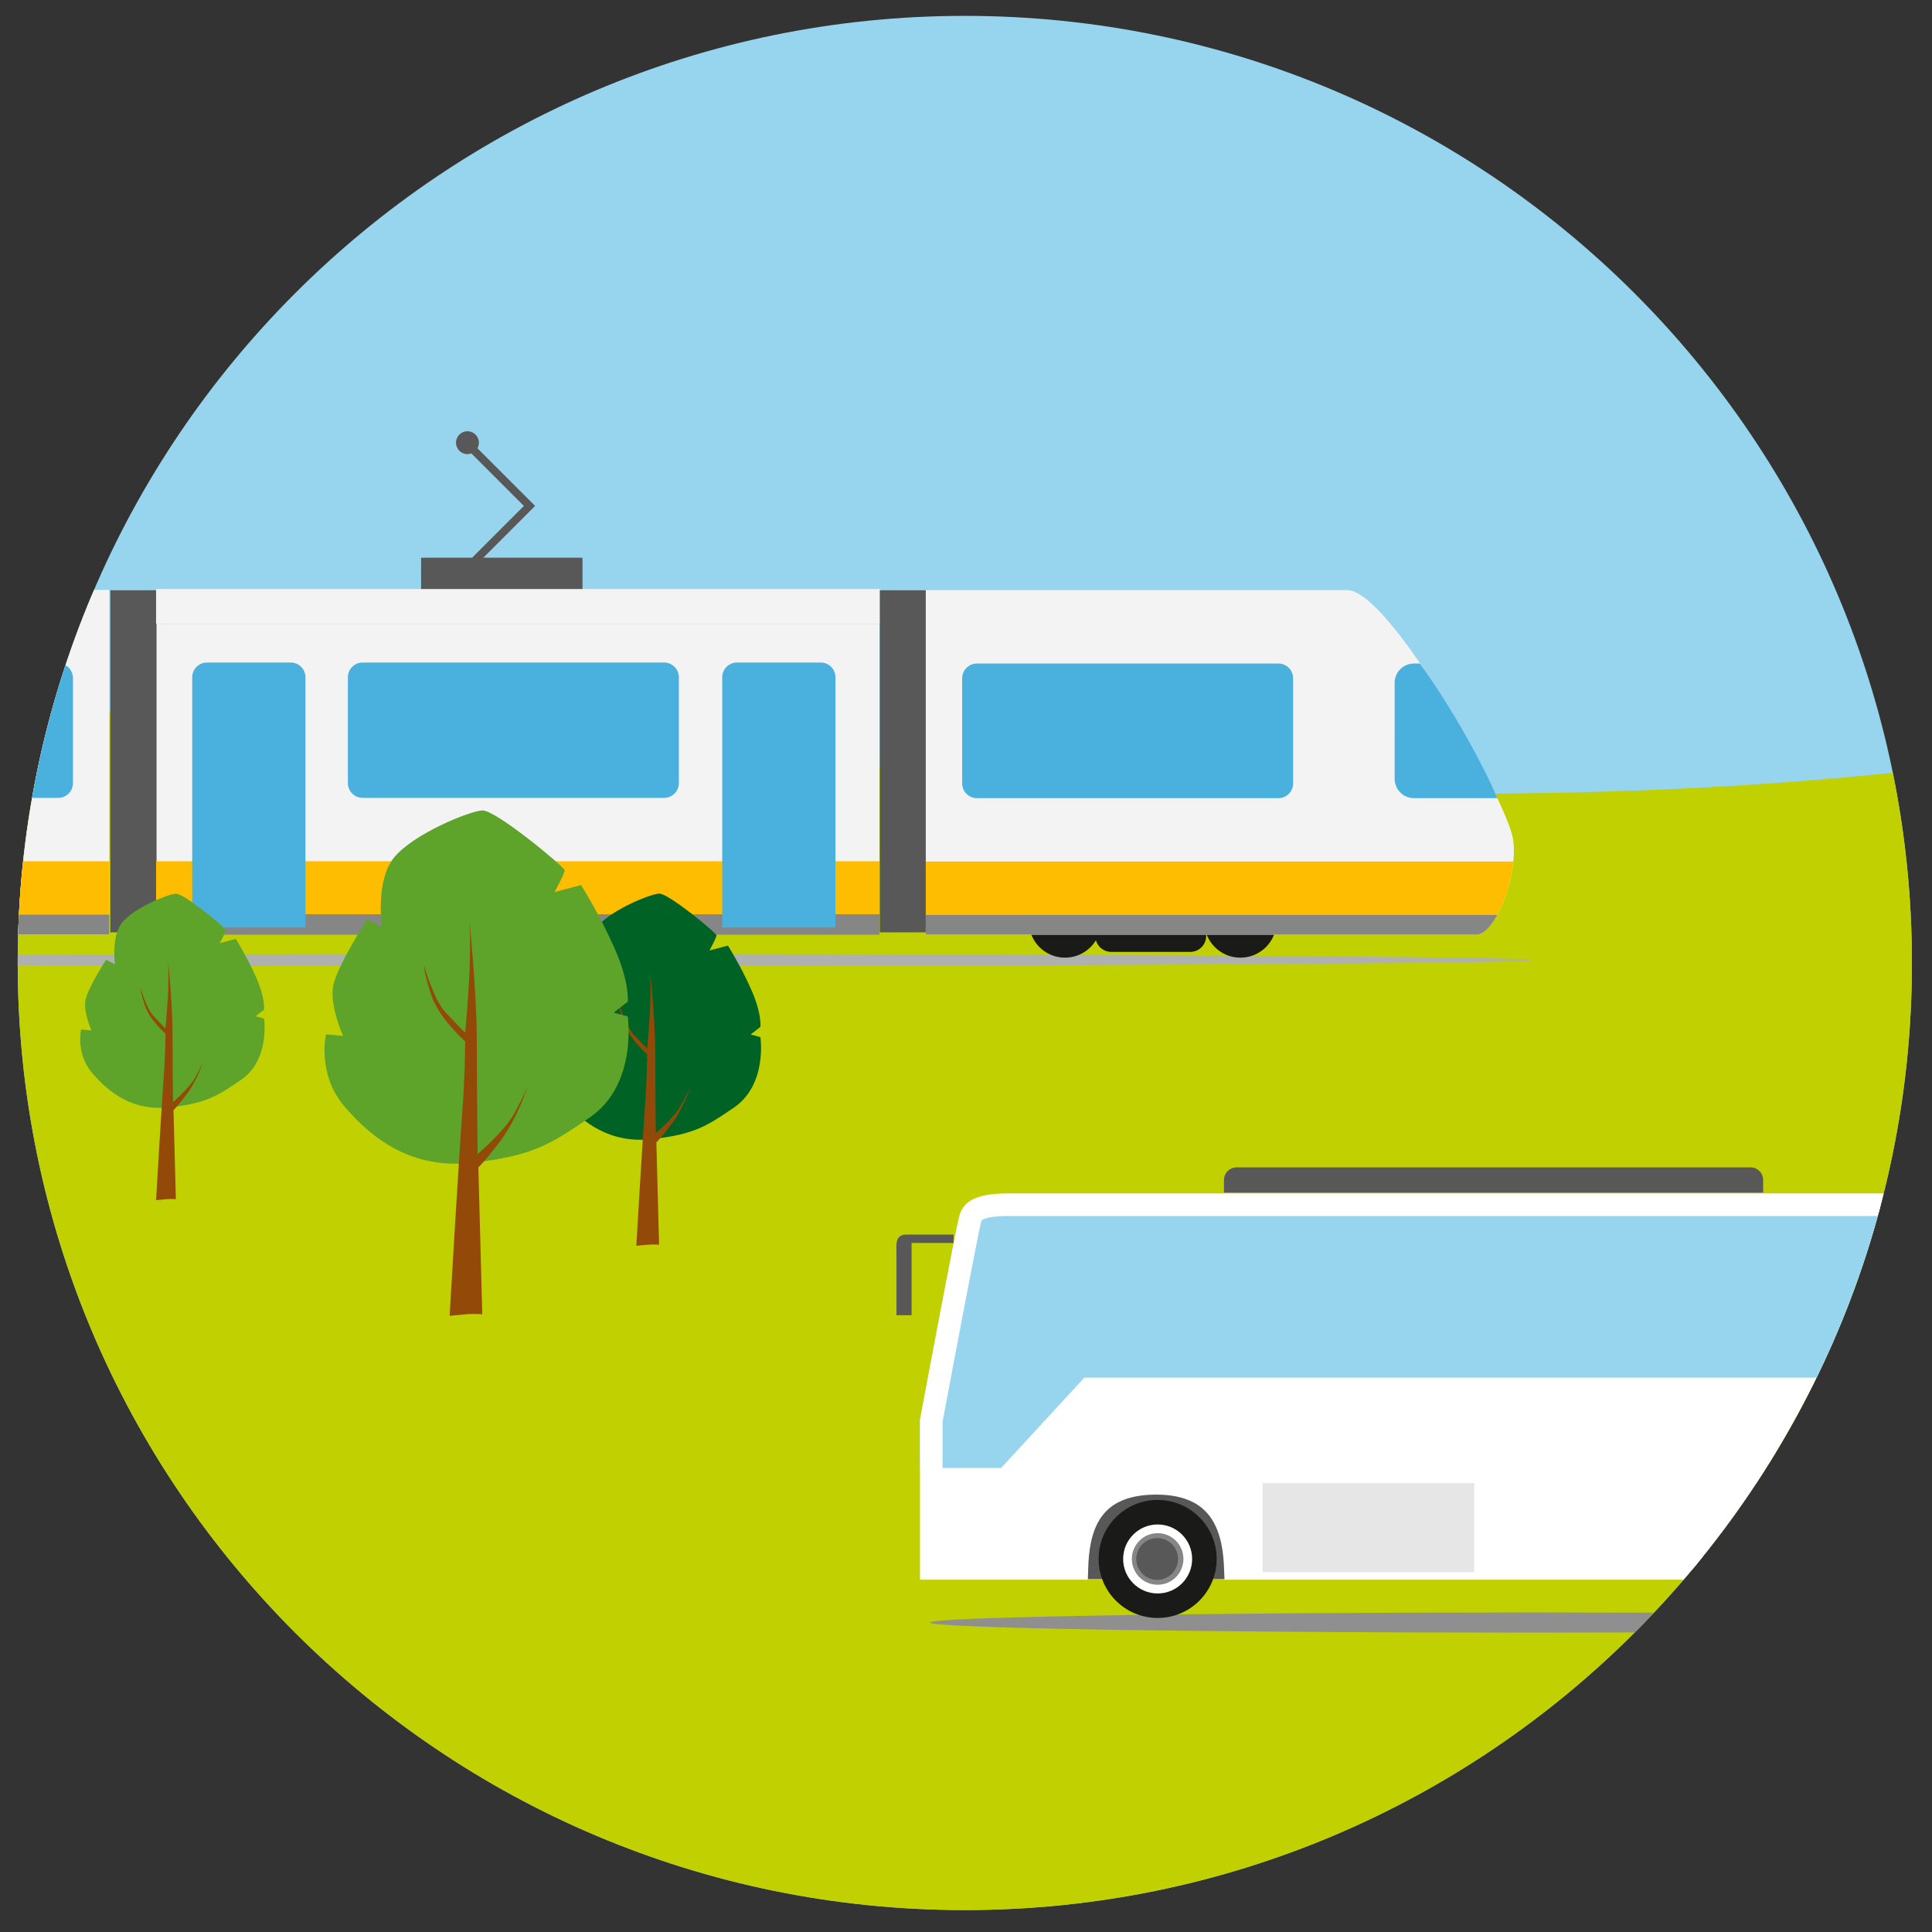 <?xml version="1.0" encoding="UTF-8"?>
<svg xmlns="http://www.w3.org/2000/svg" xmlns:xlink="http://www.w3.org/1999/xlink" version="1.1" x="0px" y="0px" width="318px" height="318px" viewBox="0 0 318 318" xml:space="preserve">
<rect x="0" y="0" width="318" height="318" fill="#333333" stroke="none"/>
<g id="kreis_für_Hintergrund">
	<path fill="#97D4ED" d="M2.915,158.502c0,86.094,69.794,155.889,155.888,155.889c86.097,0,155.893-69.795,155.893-155.889   c0-86.096-69.796-155.891-155.893-155.891C72.709,2.611,2.915,72.407,2.915,158.502"></path>
</g>
<g id="grüne_Fläche">
	<g>
		<defs>
			<path id="SVGID_1_" d="M2.915,158.502c0,86.094,69.794,155.889,155.888,155.889c86.097,0,155.893-69.795,155.893-155.889     c0-86.096-69.796-155.891-155.893-155.891C72.709,2.611,2.915,72.407,2.915,158.502"></path>
		</defs>
		<clipPath id="SVGID_2_">
			<use xlink:href="#SVGID_1_" overflow="visible"></use>
		</clipPath>
		<path clip-path="url(#SVGID_2_)" fill="#C0D000" d="M-132.5,195.636c73.103-163.553,303.318-6.106,560.681-93.446    c257.361-87.341,70.303,57.627,53.314,73.436c-71.219,66.271-222.155,203.913-238.736,222.224    C226.614,415.679-112.297,237.5-132.5,195.636z"></path>
	</g>
</g>
<g id="Tram">
	<g>
		<defs>
			<path id="SVGID_3_" d="M2.915,158.502c0,86.094,69.794,155.889,155.888,155.889c86.097,0,155.893-69.795,155.893-155.889     c0-86.096-69.796-155.891-155.893-155.891C72.709,2.611,2.915,72.407,2.915,158.502"></path>
		</defs>
		<clipPath id="SVGID_4_">
			<use xlink:href="#SVGID_3_" overflow="visible"></use>
		</clipPath>
		<g clip-path="url(#SVGID_4_)">
			<path fill="#AFB0B0" d="M88.541,159.011c90.337,0,163.568-0.443,163.568-0.991c0-0.547-73.231-0.991-163.568-0.991     s-163.568,0.444-163.568,0.991C-75.027,158.568-1.796,159.011,88.541,159.011"></path>
			<rect x="69.31" y="91.799" fill="#585858" width="26.567" height="8.526"></rect>
			<rect x="25.493" y="102.704" fill="#F3F3F3" width="119.264" height="39.256"></rect>
			<rect x="18.157" y="97.152" fill="#585858" width="7.613" height="56.308"></rect>
			<path fill="#1A1A18" d="M-33.788,157.584c3.284,0,5.947-2.664,5.947-5.948c0-3.284-2.663-5.948-5.947-5.948     c-3.285,0-5.948,2.664-5.948,5.948C-39.736,154.92-37.073,157.584-33.788,157.584"></path>
			<path fill="#1A1A18" d="M-4.921,157.584c3.284,0,5.948-2.664,5.948-5.948c0-3.284-2.664-5.948-5.948-5.948     c-3.285,0-5.948,2.664-5.948,5.948C-10.869,154.92-8.206,157.584-4.921,157.584"></path>
			<path fill="#1A1A18" d="M-25.54,151.398c-1.445,0-2.617,1.172-2.617,2.617c0,1.445,1.172,2.617,2.617,2.617h13.006     c1.445,0,2.617-1.172,2.617-2.617c0-1.445-1.172-2.617-2.617-2.617H-25.54z"></path>
			<path fill="#F3F3F3" d="M-78.655,138.006c-0.972,6.071,2.974,15.784,5.979,15.784h90.671V97.087h-69.343     C-58.499,97.087-77.685,131.936-78.655,138.006"></path>
			<g>
				<defs>
					<path id="SVGID_5_" d="M-51.348,97.087c-7.151,0-26.336,34.847-27.308,40.919c-0.972,6.07,2.974,15.784,5.979,15.784h90.671       V97.087H-51.348z"></path>
				</defs>
				<clipPath id="SVGID_6_">
					<use xlink:href="#SVGID_5_" overflow="visible"></use>
				</clipPath>
				<path clip-path="url(#SVGID_6_)" fill="#FFBD00" d="M-71.717,153.75h89.868v-11.989h-97.326      c0.07,5.531,1.262,8.608,2.725,10.071C-74.852,153.43-72.573,153.75-71.717,153.75"></path>
				<path clip-path="url(#SVGID_6_)" fill="#FFBD00" d="M-72.029,147.195c-0.883,0-1.599,0.716-1.599,1.599      c0,0.883,0.716,1.599,1.599,1.599h4.956c0.883,0,1.599-0.715,1.599-1.599c0-0.883-0.716-1.599-1.599-1.599H-72.029z"></path>
				<path clip-path="url(#SVGID_6_)" fill="#868686" d="M-88.958,144.958c0,0,3.197,5.595,8.153,5.595H18.95l-0.16,5.596      c0,0-96.878,3.037-104.87-0.96C-94.073,151.192-88.958,144.958-88.958,144.958"></path>
			</g>
			<path fill="#4AB0DE" d="M-40.042,109.17c-1.342,0-2.429,1.087-2.429,2.429v17.301c0,1.341,1.087,2.429,2.429,2.429H9.58     c1.342,0,2.429-1.088,2.429-2.429v-17.301c0-1.342-1.087-2.429-2.429-2.429H-40.042z"></path>
			<path fill="#4AB0DE" d="M-76.081,131.328h13.727c1.752,0,3.172-1.42,3.172-3.172l0.003-15.813c0-1.752-1.421-3.172-3.173-3.172     h-0.986C-68.856,116.821-73.886,126.146-76.081,131.328"></path>
			<path fill="#1A1A18" d="M69.31,157.584c3.284,0,5.947-2.664,5.947-5.948c0-3.284-2.663-5.948-5.947-5.948     c-3.286,0-5.948,2.664-5.948,5.948C63.361,154.92,66.023,157.584,69.31,157.584"></path>
			<path fill="#1A1A18" d="M98.177,157.584c3.285,0,5.948-2.664,5.948-5.948c0-3.284-2.663-5.948-5.948-5.948     s-5.948,2.664-5.948,5.948C92.229,154.92,94.892,157.584,98.177,157.584"></path>
			<path fill="#1A1A18" d="M77.557,151.398c-1.444,0-2.617,1.172-2.617,2.617c0,1.445,1.173,2.617,2.617,2.617h13.007     c1.445,0,2.617-1.172,2.617-2.617c0-1.445-1.172-2.617-2.617-2.617H77.557z"></path>
			<rect x="25.69" y="141.763" fill="#FFBD00" width="119.066" height="12.094"></rect>
			<rect x="25.69" y="150.486" fill="#868686" width="119.066" height="3.37"></rect>
			<path fill="#4AB0DE" d="M59.688,109.049c-1.342,0-2.429,1.087-2.429,2.429v17.421c0,1.342,1.087,2.429,2.429,2.429h49.622     c1.342,0,2.429-1.087,2.429-2.429v-17.421c0-1.342-1.087-2.429-2.429-2.429H59.688z"></path>
			<path fill="#4AB0DE" d="M34.067,109.049c-1.342,0-2.429,1.087-2.429,2.429v41.189h18.638v-41.189c0-1.342-1.088-2.429-2.43-2.429     H34.067z"></path>
			<path fill="#4AB0DE" d="M121.304,109.049c-1.342,0-2.429,1.087-2.429,2.429v41.189h18.638v-41.189     c0-1.342-1.088-2.429-2.429-2.429H121.304z"></path>
			<rect x="25.69" y="96.954" fill="#F3F3F3" width="119.157" height="5.75"></rect>
			<polyline fill="none" stroke="#585858" stroke-width="1.306" points="76.844,72.964 85.567,81.688 87.152,83.275 78.429,91.999      78.429,94.377    "></polyline>
			<path fill="#585858" d="M76.942,74.749c1.04,0,1.884-0.843,1.884-1.884c0-1.04-0.844-1.883-1.884-1.883s-1.884,0.843-1.884,1.883     C75.059,73.906,75.902,74.749,76.942,74.749"></path>
			<rect x="144.817" y="97.152" fill="#585858" width="7.614" height="56.308"></rect>
			<path fill="#1A1A18" d="M204.163,157.628c-3.284,0-5.948-2.663-5.948-5.948s2.664-5.948,5.948-5.948     c3.285,0,5.948,2.663,5.948,5.948S207.448,157.628,204.163,157.628"></path>
			<path fill="#1A1A18" d="M175.296,157.628c-3.285,0-5.948-2.663-5.948-5.948s2.663-5.948,5.948-5.948s5.947,2.663,5.947,5.948     S178.581,157.628,175.296,157.628"></path>
			<path fill="#1A1A18" d="M195.915,151.442c1.445,0,2.617,1.172,2.617,2.617c0,1.445-1.172,2.617-2.617,2.617h-13.006     c-1.445,0-2.617-1.172-2.617-2.617c0-1.445,1.172-2.617,2.617-2.617H195.915z"></path>
			<path fill="#F3F3F3" d="M249.03,138.05c0.972,6.071-2.974,15.785-5.979,15.785H152.38V97.131h69.343     C228.874,97.131,248.059,131.979,249.03,138.05"></path>
			<g>
				<defs>
					<path id="SVGID_7_" d="M221.722,97.131c7.152,0,26.337,34.848,27.309,40.919c0.971,6.07-2.974,15.785-5.979,15.785h-90.67       V97.131H221.722z"></path>
				</defs>
				<clipPath id="SVGID_8_">
					<use xlink:href="#SVGID_7_" overflow="visible"></use>
				</clipPath>
				<path clip-path="url(#SVGID_8_)" fill="#FFBD00" d="M242.091,153.794h-89.867v-11.989h97.326      c-0.07,5.531-1.263,8.608-2.725,10.071C245.227,153.475,242.947,153.794,242.091,153.794"></path>
				<path clip-path="url(#SVGID_8_)" fill="#FFBD00" d="M242.403,147.24c0.884,0,1.599,0.715,1.599,1.599s-0.715,1.598-1.599,1.598      h-4.955c-0.883,0-1.6-0.715-1.6-1.598s0.717-1.599,1.6-1.599H242.403z"></path>
				<path clip-path="url(#SVGID_8_)" fill="#868686" d="M259.333,145.001c0,0-3.197,5.595-8.153,5.595h-99.755l0.16,5.596      c0,0,96.877,3.037,104.87-0.959S259.333,145.001,259.333,145.001"></path>
			</g>
			<path fill="#4AB0DE" d="M210.417,109.214c1.341,0,2.428,1.087,2.428,2.429v17.301c0,1.341-1.087,2.429-2.428,2.429h-49.622     c-1.342,0-2.429-1.088-2.429-2.429v-17.301c0-1.341,1.087-2.429,2.429-2.429H210.417z"></path>
			<path fill="#4AB0DE" d="M246.456,131.372h-13.727c-1.752,0-3.172-1.421-3.172-3.173l-0.003-15.813     c0-1.752,1.42-3.172,3.172-3.172h0.987C239.231,116.865,244.261,126.19,246.456,131.372"></path>
		</g>
	</g>
</g>
<g id="Bus">
	<g>
		<defs>
			<path id="SVGID_9_" d="M2.915,158.502c0,86.094,69.794,155.889,155.888,155.889c86.097,0,155.893-69.795,155.893-155.889     c0-86.096-69.796-155.891-155.893-155.891C72.709,2.611,2.915,72.407,2.915,158.502"></path>
		</defs>
		<clipPath id="SVGID_10_">
			<use xlink:href="#SVGID_9_" overflow="visible"></use>
		</clipPath>
		<g clip-path="url(#SVGID_10_)">
			<rect x="173.54" y="244.121" fill="#585858" width="138.782" height="15.758"></rect>
			<path fill="#8F8F8F" d="M252.47,268.726c54.89,0,99.387-0.743,99.387-1.659c0-0.916-44.497-1.659-99.387-1.659     c-54.891,0-99.387,0.743-99.387,1.659C153.083,267.983,197.579,268.726,252.47,268.726"></path>
			<path fill="#FFFFFF" d="M350.272,254.604v-56.312H165.964c-5.634,0-6.033,1.482-6.297,2.462     c-0.507,1.884-4.748,24.36-6.383,33.094v24.309h23.964c0.18-5.707,1.452-14.01,13.053-14.01c11.479,0,12.833,8.521,13.041,14.01     h82.555c0.18-5.707,1.453-14.01,13.052-14.01c11.48,0,12.834,8.521,13.042,14.01h3.222     C326.898,256.974,338.586,255.79,350.272,254.604"></path>
			<g>
				<defs>
					<path id="SVGID_11_" d="M165.964,196.432c-5.693,0-7.451,1.458-8.094,3.839c-0.641,2.381-6.446,33.405-6.446,33.405v26.342       h27.652c0.07-7.074,1.001-14.01,11.226-14.01c9.951,0,11.124,6.936,11.222,14.01h86.201c0.069-7.074,1-14.01,11.224-14.01       c9.952,0,11.125,6.936,11.224,14.01h5.04l36.92-3.733v-59.853H165.964z"></path>
				</defs>
				<clipPath id="SVGID_12_">
					<use xlink:href="#SVGID_11_" overflow="visible"></use>
				</clipPath>
				<polygon clip-path="url(#SVGID_12_)" fill="#97D4ED" points="147.554,241.633 164.769,241.633 178.481,226.754 347.709,226.754       347.709,198.782 154.557,198.782     "></polygon>
			</g>
			<path fill="none" stroke="#FFFFFF" stroke-width="3.72" d="M350.272,254.604v-56.312H165.964c-5.634,0-6.033,1.482-6.297,2.462     c-0.507,1.884-4.748,24.36-6.383,33.094v24.309h23.964c0.18-5.707,1.452-14.01,13.053-14.01c11.479,0,12.833,8.521,13.041,14.01     h82.555c0.18-5.707,1.453-14.01,13.052-14.01c11.48,0,12.834,8.521,13.042,14.01h3.222     C326.898,256.974,338.586,255.79,350.272,254.604z"></path>
			<rect x="348.263" y="238.868" fill="#D21C00" width="3.594" height="10.782"></rect>
			<rect x="151.839" y="243.292" fill="#FFFFFF" width="3.179" height="9.123"></rect>
			<path fill="#585858" d="M156.953,203.205h-7.741c-1.935,0-1.658,1.659-1.658,3.041v10.229h2.488v-11.888h6.911V203.205z"></path>
			<rect x="207.821" y="244.122" opacity="0.4" fill="#C0C1C1" width="34.834" height="14.652"></rect>
			<path fill="#1A1A18" d="M190.543,266.313c5.365,0,9.713-4.349,9.713-9.713c0-5.365-4.348-9.714-9.713-9.714     s-9.713,4.349-9.713,9.714C180.83,261.963,185.178,266.313,190.543,266.313"></path>
			<path fill="#FFFFFF" d="M190.543,262.277c3.136,0,5.678-2.542,5.678-5.678c0-3.135-2.542-5.677-5.678-5.677     s-5.678,2.542-5.678,5.677C184.865,259.735,187.407,262.277,190.543,262.277"></path>
			<path fill="#868686" d="M190.543,260.843c2.344,0,4.244-1.9,4.244-4.244s-1.9-4.244-4.244-4.244     c-2.345,0-4.244,1.899-4.244,4.244S188.198,260.843,190.543,260.843"></path>
			<path fill="#585858" d="M190.464,260.037c1.899,0,3.438-1.539,3.438-3.438c0-1.898-1.538-3.437-3.438-3.437     c-1.898,0-3.438,1.539-3.438,3.437C187.026,258.498,188.565,260.037,190.464,260.037"></path>
			<path fill="#1A1A18" d="M298.915,266.313c5.364,0,9.713-4.349,9.713-9.713c0-5.365-4.349-9.714-9.713-9.714     c-5.365,0-9.714,4.349-9.714,9.714C289.201,261.963,293.55,266.313,298.915,266.313"></path>
			<path fill="#FFFFFF" d="M298.915,262.277c3.136,0,5.678-2.542,5.678-5.678c0-3.135-2.542-5.677-5.678-5.677     c-3.137,0-5.678,2.542-5.678,5.677C293.237,259.735,295.778,262.277,298.915,262.277"></path>
			<path fill="#868686" d="M298.915,260.843c2.344,0,4.244-1.9,4.244-4.244s-1.9-4.244-4.244-4.244s-4.244,1.899-4.244,4.244     S296.571,260.843,298.915,260.843"></path>
			<path fill="#585858" d="M298.836,260.037c1.899,0,3.438-1.539,3.438-3.438c0-1.898-1.539-3.437-3.438-3.437     s-3.438,1.539-3.438,3.437C295.397,258.498,296.937,260.037,298.836,260.037"></path>
			<path fill="#585858" d="M203.536,192.147c-1.145,0-2.072,0.928-2.072,2.073v2.074h88.742v-2.074c0-1.145-0.928-2.073-2.074-2.073     H203.536z"></path>
		</g>
	</g>
</g>
<g id="Elemente">
	<g>
		<path fill="#006224" d="M107.413,187.484c-6.957,0.803-11.505-2.676-14.717-6.422c-3.211-3.746-2.14-8.294-2.14-8.294l1.962,0.179    c0,0-1.517-3.39-1.16-5.619c0.356-2.23,3.925-7.76,3.925-7.76l1.694,0.892c0,0-0.802-5.352,1.428-8.027s8.562-5.262,10.078-5.352    c1.517-0.089,9.454,6.511,9.454,6.868s-1.159,2.497-1.159,2.497l3.032-0.802c0,0,2.052,3.21,3.835,7.224    c1.784,4.014,1.517,6.154,1.517,6.154l-1.605,1.249l1.605,0.445c0,0,1.172,7.827-4.37,11.595    C116.332,185.343,114.37,186.681,107.413,187.484"></path>
		<path fill="#934A09" d="M101.794,164.83c0,0,1.07,3.924,2.498,5.441c1.427,1.516,2.229,2.319,2.229,2.319s0.445-4.727,0.535-8.206    c0.089-3.478-0.09-4.995-0.09-4.995s0.893,8.206,0.893,14.36c0,6.154,0.089,12.754,0.089,12.754s3.122-2.676,4.192-4.638    c1.07-1.962,1.516-3.033,1.516-3.033s-1.159,3.568-3.032,6.065s-2.587,3.122-2.587,3.122l0.446,16.858c0,0-0.803-0.09-1.872,0    c-1.071,0.088-1.874,0.178-1.874,0.178s1.07-18.284,1.427-23.012c0.357-4.727,0.357-8.473,0.357-8.473s-2.943-2.587-3.836-5.173    C101.794,165.811,101.794,164.83,101.794,164.83"></path>
	</g>
	<g>
		<path fill="#5EA42B" d="M28.016,182.251c-6.053,0.699-10.01-2.328-12.804-5.587c-2.794-3.26-1.862-7.218-1.862-7.218l1.706,0.156    c0,0-1.319-2.949-1.008-4.89c0.311-1.94,3.414-6.751,3.414-6.751l1.475,0.776c0,0-0.698-4.656,1.242-6.984    c1.938-2.329,7.449-4.579,8.769-4.657c1.319-0.077,8.227,5.666,8.227,5.976s-1.009,2.173-1.009,2.173l2.638-0.698    c0,0,1.786,2.793,3.337,6.286c1.553,3.492,1.32,5.354,1.32,5.354l-1.396,1.087l1.396,0.388c0,0,1.019,6.81-3.803,10.088    C35.777,180.388,34.069,181.552,28.016,182.251"></path>
		<path fill="#934A09" d="M23.127,162.54c0,0,0.932,3.415,2.174,4.734c1.241,1.319,1.939,2.018,1.939,2.018s0.388-4.113,0.466-7.14    c0.077-3.026-0.078-4.346-0.078-4.346s0.776,7.14,0.776,12.495c0,5.355,0.078,11.098,0.078,11.098s2.716-2.328,3.647-4.035    c0.931-1.708,1.319-2.638,1.319-2.638s-1.009,3.104-2.64,5.276c-1.63,2.173-2.25,2.716-2.25,2.716l0.388,14.668    c0,0-0.698-0.078-1.629,0c-0.932,0.077-1.631,0.155-1.631,0.155s0.932-15.909,1.242-20.022c0.311-4.113,0.311-7.372,0.311-7.372    s-2.562-2.251-3.337-4.502C23.127,163.393,23.127,162.54,23.127,162.54"></path>
	</g>
	<g>
		<path fill="#5EA42B" d="M77.845,191.373c-9.982,1.152-16.51-3.84-21.117-9.216c-4.607-5.375-3.071-11.903-3.071-11.903    l2.815,0.257c0,0-2.177-4.864-1.664-8.063c0.512-3.201,5.631-11.135,5.631-11.135l2.433,1.279c0,0-1.152-7.68,2.047-11.519    c3.199-3.84,12.287-7.552,14.463-7.68c2.176-0.127,13.567,9.344,13.567,9.855c0,0.512-1.664,3.583-1.664,3.583l4.352-1.151    c0,0,2.944,4.607,5.503,10.367c2.561,5.76,2.178,8.831,2.178,8.831l-2.304,1.792l2.304,0.64c0,0,1.68,11.231-6.272,16.638    C90.645,188.301,87.828,190.221,77.845,191.373"></path>
		<path fill="#934A09" d="M69.782,158.864c0,0,1.535,5.631,3.584,7.807c2.048,2.176,3.199,3.328,3.199,3.328    s0.64-6.783,0.769-11.775c0.127-4.991-0.129-7.167-0.129-7.167s1.28,11.775,1.28,20.606c0,8.832,0.129,18.302,0.129,18.302    s4.479-3.84,6.015-6.655c1.537-2.816,2.176-4.352,2.176-4.352s-1.663,5.119-4.353,8.704c-2.688,3.583-3.712,4.479-3.712,4.479    l0.641,24.19c0,0-1.151-0.128-2.687,0c-1.537,0.127-2.688,0.255-2.688,0.255s1.535-26.238,2.048-33.021    c0.512-6.784,0.512-12.159,0.512-12.159s-4.224-3.712-5.504-7.424C69.782,160.271,69.782,158.864,69.782,158.864"></path>
	</g>
	<g>
	</g>
	<g>
	</g>
	<g>
	</g>
	<g>
	</g>
	<g>
	</g>
	<g>
	</g>
	<g>
	</g>
</g>
</svg>
